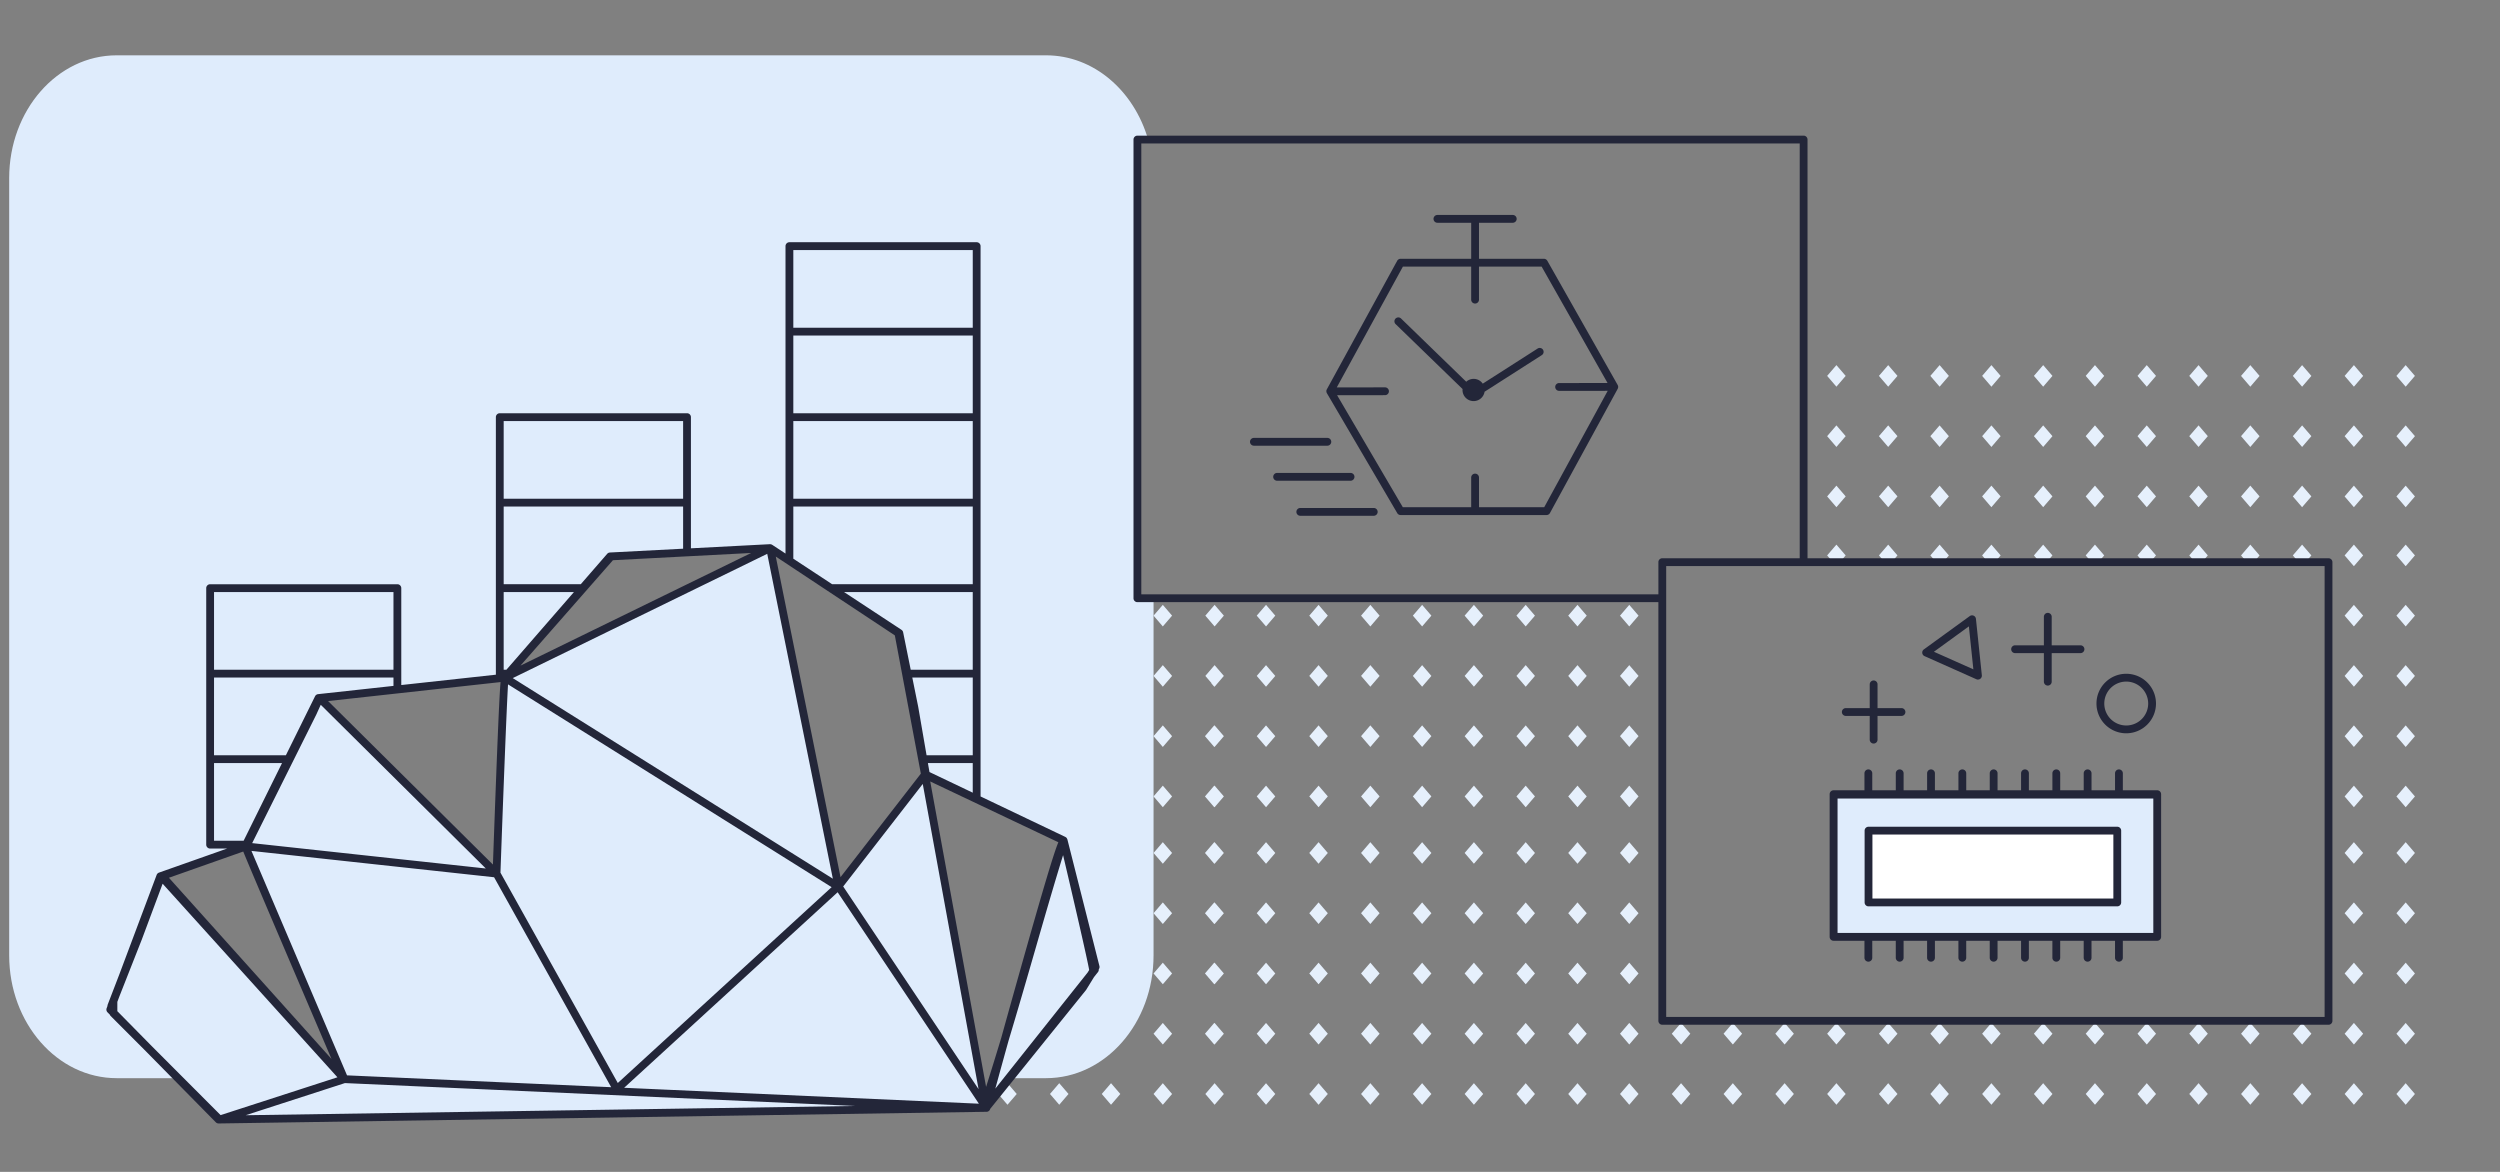 <svg xmlns="http://www.w3.org/2000/svg" viewBox="0 0 640 300"><rect x="0" y="0" width="640" height="300" fill="#808080" stroke="none"/><rect width="640" height="300" opacity="0"/><rect x="469.394" y="203.312" width="82.854" height="36.527" fill="#dfecfc"/><rect x="478.341" y="212.644" width="63.68" height="18.386" fill="#fff"/><path d="M310.938,277.3l2.372,2.761-2.372,2.762-2.372-2.762Zm-.047-61.647-.047-.055-2.372,2.762,2.372,2.761.047-.055.047.055,2.372-2.761-2.372-2.762Zm0,15.425-.047-.055-2.372,2.762,2.372,2.761.047-.055.047.055,2.372-2.761-2.372-2.762Zm0,30.852-.047-.056-2.372,2.761,2.372,2.762.047-.054.047.055,2.372-2.762-2.372-2.761Zm10.834-12.72,2.378,2.762,2.372-2.762-2.372-2.761ZM310.891,246.5l-.047-.055-2.372,2.761,2.372,2.762.047-.055.047.055,2.372-2.762-2.372-2.761Zm10.834,33.557,2.378,2.762,2.372-2.762L324.1,277.3Zm0-15.425,2.378,2.762,2.372-2.762-2.372-2.761ZM308.566,157.606l2.372,2.761,2.372-2.761-2.372-2.762Zm0,15.429,1.564,1.821c-.008.029-.016.057-.023.086l.738.855.047-.055.046.054,2.372-2.761-2.372-2.762Zm2.325,12.719-.047-.055-2.372,2.762,2.372,2.761.047-.055.047.055,2.372-2.761-2.372-2.762Zm0,15.426-.047-.055-2.372,2.761,2.372,2.762.047-.055.047.055,2.372-2.762-2.372-2.761Zm-15.582,63.452,2.372,2.762,2.372-2.762-2.372-2.761Zm0,15.425,2.372,2.762,2.372-2.762-2.372-2.761Zm-13.258,0,2.372,2.762,2.376-2.762-2.376-2.761Zm13.258-30.851,2.372,2.762,2.372-2.762-2.372-2.761Zm-26.515,30.851,2.372,2.762,2.372-2.762-2.372-2.761Zm26.515-107.022h0l2.372,2.761,2.372-2.761-2.372-2.762Zm0,60.746,2.372,2.761,2.372-2.761-2.372-2.762Zm0-45.32h0l2.372,2.761,2.372-2.761-2.372-2.762Zm0-30.855h0l2.372,2.761,2.372-2.761-2.372-2.762Zm0,60.75,2.372,2.761,2.372-2.761-2.372-2.762Zm26.416-29.895,2.378,2.761,2.372-2.761L324.1,185.7Zm13.452-30.855,2.372,2.761,2.372-2.761-2.372-2.762Zm13.255,107.026,2.376,2.762,2.372-2.762-2.372-2.761Zm0,15.425,2.376,2.762,2.372-2.762-2.372-2.761Zm-13.255-91.6,2.372,2.761,2.372-2.761-2.372-2.762Zm0-15.426,2.372,2.761,2.372-2.761-2.372-2.762Zm13.255,0,2.376,2.761,2.372-2.761-2.372-2.762Zm-26.707,60.746,2.378,2.761,2.372-2.761-2.372-2.762Zm26.707-45.32,2.376,2.761,2.372-2.761-2.372-2.762Zm-13.255,15.425,2.372,2.762,2.372-2.762-2.372-2.761Zm13.255,29.9,2.376,2.761,2.372-2.761-2.372-2.762Zm0-15.425,2.376,2.761,2.372-2.761-2.372-2.762Zm0-14.47,2.376,2.762,2.372-2.762-2.372-2.761Zm-92.894,76.171,2.376,2.762,2.372-2.762-2.372-2.761Zm66.187-107.022L324.1,175.8l2.372-2.761-2.372-2.762Zm0-15.429,2.378,2.761,2.372-2.761-2.372-2.762Zm0,46.28,2.378,2.762,2.372-2.762-2.372-2.761Zm0,14.474,2.378,2.761,2.372-2.761-2.372-2.766Zm13.452,15.421,2.372,2.761,2.372-2.761-2.372-2.762Zm0,15.425,2.372,2.762,2.372-2.762-2.372-2.761Zm0,15.426,2.372,2.762,2.372-2.762-2.372-2.761Zm0,15.425,2.372,2.762,2.372-2.762-2.372-2.761Zm4.741-61.7-2.369-2.766-2.375,2.766,2.372,2.761Zm8.514,30.846,2.376,2.762,2.372-2.762-2.372-2.761ZM551.941,127.082l-2.372-2.761-2.372,2.761,2.372,2.762Zm-1.481,16.827,1.481-1.724-2.372-2.762-2.372,2.762,1.48,1.724ZM565.2,127.082l-2.372-2.761-2.377,2.761,2.377,2.762Zm-1.485,16.827,1.481-1.724-2.372-2.762-2.374,2.762,1.481,1.724ZM551.941,96.23l-2.372-2.761L547.2,96.23l2.372,2.762Zm0,15.426-2.372-2.761-2.372,2.761,2.372,2.762ZM525.43,96.23l-2.376-2.761-2.372,2.761,2.372,2.762Zm0,15.426-2.376-2.761-2.372,2.761,2.372,2.762ZM537.2,143.909l1.48-1.724-2.372-2.762-2.372,2.762,1.48,1.724Zm1.48-16.827-2.372-2.761-2.372,2.761,2.372,2.762Zm0-15.426-2.372-2.761-2.372,2.761,2.372,2.762Zm0-15.426-2.372-2.761L533.94,96.23l2.372,2.762Zm53.032,30.852-2.376-2.761-2.372,2.761,2.372,2.762Zm0-15.426L589.34,108.9l-2.372,2.761,2.372,2.762Zm-1.484,32.253,1.482-1.724-2.374-2.762-2.372,2.762,1.48,1.724Zm1.488-47.677-2.38-2.763-2.368,2.763,2.372,2.762Zm26.507,0-2.372-2.761-2.372,2.761,2.372,2.762Zm-39.773,0-2.371-2.761-2.372,2.761,2.372,2.762Zm-13.251,0-2.372-2.761-2.377,2.761,2.377,2.762Zm11.772,47.679,1.479-1.724-2.371-2.762-2.372,2.762,1.48,1.724Zm1.479-32.253-2.371-2.761-2.372,2.761,2.372,2.762Zm0,15.426-2.371-2.761-2.372,2.761,2.372,2.762ZM565.2,111.656l-2.372-2.761-2.377,2.761,2.377,2.762ZM392.951,188.461l-2.372-2.762-2.372,2.762,2.372,2.761Zm79.542-76.805-2.372-2.761-2.372,2.761,2.372,2.762Zm0,15.426-2.372-2.761-2.372,2.761,2.372,2.762Zm0-30.852-2.372-2.761-2.372,2.761,2.372,2.762Zm13.261,30.852-2.376-2.761-2.372,2.761,2.372,2.762Zm-1.484,16.827,1.482-1.724-2.374-2.762-2.372,2.762,1.48,1.724Zm-91.319,29.126-2.372-2.762-2.372,2.762,2.372,2.761Zm0,30.851-2.372-2.761-2.372,2.761,2.372,2.762Zm92.8-92.23-2.376-2.761-2.372,2.761,2.372,2.762Zm-14.742,32.253,1.481-1.724-2.372-2.762-2.372,2.762,1.48,1.724Zm-78.061,13.7-2.372-2.762-2.372,2.762,2.372,2.761Zm105.962-45.95-2.372-2.761-2.372,2.761,2.372,2.762Zm11.775,32.253,1.481-1.724-2.372-2.762-2.372,2.762,1.48,1.724Zm1.481-32.253L509.8,108.9l-2.372,2.761,2.372,2.762Zm0,15.426-2.372-2.761-2.372,2.761,2.372,2.762Zm0-30.852L509.8,93.469l-2.372,2.761,2.372,2.762Zm11.777,47.679,1.482-1.724-2.374-2.762-2.372,2.762,1.48,1.724ZM485.754,96.23l-2.376-2.761-2.372,2.761,2.372,2.762Zm11.679,47.679,1.48-1.724-2.372-2.762-2.372,2.762,1.48,1.724Zm1.48-47.679-2.372-2.761-2.372,2.761,2.372,2.762Zm0,30.852-2.372-2.761-2.372,2.761,2.372,2.762Zm26.517,0-2.376-2.761-2.372,2.761,2.372,2.762Zm-230.121,76.8h0l2.372,2.762,2.372-2.762-2.372-2.761Zm265.145,60.746,2.377,2.762,2.372-2.762-2.372-2.761Zm0,15.425,2.377,2.762,2.372-2.762-2.372-2.761ZM547.2,264.632l2.372,2.762,2.372-2.762-2.372-2.761Zm26.514,15.425,2.372,2.762,2.371-2.762-2.371-2.761Zm-26.514,0,2.372,2.762,2.372-2.762-2.372-2.761Zm53.028-15.425,2.373,2.762,2.372-2.762-2.372-2.761Zm0,15.425,2.373,2.762,2.372-2.762L602.6,277.3Zm-26.514-15.425,2.372,2.762,2.371-2.762-2.371-2.761Zm-39.771,0,2.372,2.762,2.372-2.762-2.372-2.761Zm53.028,0,2.372,2.762,2.376-2.762-2.376-2.761Zm0,15.425,2.372,2.762,2.376-2.762L589.34,277.3Zm-105.962,0,2.372,2.762,2.376-2.762-2.376-2.761Zm0-15.425,2.372,2.762,2.376-2.762-2.376-2.761Zm52.934,15.425,2.372,2.762,2.372-2.762-2.372-2.761Zm66.285-30.851,2.373,2.762,2.372-2.762-2.372-2.761ZM467.749,280.057l2.372,2.762,2.372-2.762-2.372-2.761Zm0-15.425,2.372,2.762,2.372-2.762-2.372-2.761Zm26.42,15.425,2.372,2.762,2.372-2.762-2.372-2.761Zm26.513-15.425,2.372,2.762,2.376-2.762-2.376-2.761Zm0,15.425,2.372,2.762,2.376-2.762-2.376-2.761Zm-26.513-15.425,2.372,2.762,2.372-2.762-2.372-2.761Zm13.256,15.425,2.372,2.762,2.372-2.762L509.8,277.3Zm0-15.425,2.372,2.762,2.372-2.762-2.372-2.761Zm92.8-168.4,2.373,2.762,2.372-2.762L602.6,93.469Zm13.258,107.656,2.372,2.762,2.372-2.762-2.372-2.761Zm0,14.47,2.372,2.761,2.372-2.761-2.372-2.762Zm0-29.895,2.372,2.761,2.372-2.761-2.372-2.762Zm0,45.32,2.372,2.761,2.372-2.761-2.372-2.762Zm0,15.425,2.372,2.762,2.372-2.762-2.372-2.761Zm0-122.124,2.372,2.762,2.372-2.762-2.372-2.761Zm0,137.55,2.372,2.762,2.372-2.762-2.372-2.761Zm0-152.976,2.372,2.762,2.372-2.762-2.372-2.761Zm0,61.379,2.372,2.761,2.372-2.761-2.372-2.762Zm0-15.429,2.372,2.761,2.372-2.761-2.372-2.762Zm0-15.421,2.372,2.762,2.372-2.762-2.372-2.762Zm-159,122.447,2.377,2.762,2.372-2.762-2.372-2.761Zm145.738-76.171,2.373,2.761,2.372-2.761L602.6,185.7Zm0-15.426L602.6,175.8l2.372-2.761-2.372-2.762Zm0,30.851,2.373,2.762,2.372-2.762-2.372-2.761Zm0-46.28,2.373,2.761,2.372-2.761-2.372-2.762Zm0,60.75,2.373,2.761,2.372-2.761-2.372-2.762Zm0-76.171,2.373,2.762,2.372-2.762-2.372-2.762Zm13.258,137.872,2.372,2.762,2.372-2.762-2.372-2.761Zm-13.258-168.4,2.373,2.762,2.372-2.762L602.6,108.9Zm0,122.125,2.373,2.761,2.372-2.761-2.372-2.762Zm0-106.7,2.373,2.762,2.372-2.762-2.372-2.761ZM454.487,280.057l2.377,2.762,2.372-2.762-2.372-2.761Zm-79.539-30.851,2.372,2.762,2.377-2.762-2.377-2.761Zm0-60.745,2.372,2.761,2.377-2.761L377.32,185.7Zm0,29.895,2.372,2.761,2.377-2.761-2.377-2.762Zm0,15.425,2.372,2.761,2.377-2.761-2.377-2.762Zm0-60.746,2.372,2.761,2.377-2.761-2.377-2.762Zm0,30.851,2.372,2.762,2.377-2.762-2.377-2.761Zm13.259,29.9,2.372,2.761,2.372-2.761-2.372-2.762Zm0,15.425,2.372,2.762,2.372-2.762-2.372-2.761Zm0,30.851,2.372,2.762,2.372-2.762-2.372-2.761ZM374.948,157.606l2.372,2.761,2.377-2.761-2.377-2.762Zm13.259,107.026,2.372,2.762,2.372-2.762-2.372-2.761Zm0-46.276,2.372,2.761,2.375-2.757-2.375-2.766Zm-26.515,30.85,2.372,2.762,2.372-2.762-2.372-2.761Zm0-15.425,2.372,2.761,2.372-2.761-2.372-2.762Zm13.256,30.851,2.372,2.762,2.377-2.762-2.377-2.761Zm-13.256-46.276,2.372,2.761,2.372-2.761-2.372-2.762Zm0,61.7,2.372,2.762,2.372-2.762-2.372-2.761Zm0-15.425,2.372,2.762,2.372-2.762-2.372-2.761Zm0-60.746,2.372,2.762,2.372-2.762-2.372-2.761Zm13.256,76.171,2.372,2.762,2.377-2.762L377.32,277.3ZM361.692,157.606l2.372,2.761,2.372-2.761-2.372-2.762Zm0,30.855,2.372,2.761,2.372-2.761-2.372-2.762Zm0-15.426,2.372,2.761,2.372-2.761-2.372-2.762Zm39.771,60.746,2.372,2.761,2.372-2.761-2.372-2.762Zm13.258-29.9,2.372,2.762,2.376-2.762-2.376-2.761Zm0-15.425,2.372,2.761,2.376-2.761-2.376-2.762Zm-13.258,91.6,2.372,2.762,2.372-2.762-2.372-2.761Zm13.258-61.7,2.372,2.761,2.376-2.761-2.376-2.762Zm0,30.85,2.372,2.759,2.376-2.762-2.376-2.758Zm0-15.425,2.372,2.761,2.376-2.761-2.376-2.762Zm26.513,46.276,2.372,2.762,2.372-2.762-2.372-2.761Zm0-15.425,2.372,2.762,2.372-2.762-2.372-2.761ZM414.721,157.606l2.372,2.761,2.376-2.761-2.376-2.762Zm13.257,107.026,2.372,2.762,2.372-2.762-2.372-2.761Zm0,15.425,2.372,2.762,2.372-2.762L430.35,277.3ZM414.721,173.035l2.372,2.761,2.376-2.761-2.376-2.762ZM401.463,218.36l2.372,2.761,2.372-2.761-2.372-2.766Zm0-14.474,2.372,2.762,2.372-2.762-2.372-2.761Zm-53.031-46.28,2.376,2.761,2.372-2.761-2.372-2.762Zm53.031,107.026,2.372,2.762,2.372-2.762-2.372-2.761Zm0-15.426,2.372,2.762,2.372-2.762-2.372-2.761Zm13.258,30.851,2.372,2.762,2.376-2.762-2.376-2.761Zm-13.258-91.6,2.372,2.761,2.372-2.761-2.372-2.762Zm13.258,76.171,2.372,2.762,2.376-2.762-2.376-2.761ZM401.463,157.606l2.372,2.761,2.372-2.761-2.372-2.762Zm0,15.429,2.372,2.761,2.372-2.761-2.372-2.762Z" fill="#e6f0fc"/><path d="M291.176,153.154V35.726h2.744C290.3,23.2,279.972,14.161,267.79,14.161H29.87c-15.2,0-27.519,14.068-27.519,31.422V244.589c0,17.354,12.321,31.422,27.519,31.422H45.526L55.957,286.6l196.448-2.98-15.6-85.309-22.179,28.577L197.14,140.31l33.082,21.755,3.856,19.063,2.968,17.192,35.229,16.817c-.971-.564-19.852,68.421-19.869,68.485l6.138-7.611h9.246c15.2,0,27.519-14.068,27.519-31.422V153.154ZM29.042,259.4v-.124l9.17,9.31Zm12.233-35.058,21.536-7.6c.926,2.406,25.354,59.524,25.354,59.524Zm87.933-50.858c-.32.3-2.1,50.158-2.1,50.158L81.8,178.7l47.4-5.218,27.232-31.045,40.7-2.134,0,0Z" fill="#dfecfc"/><path d="M552.248,202.312h-8.8v-4.345a1,1,0,1,0-2,0v4.345H535.43v-4.345a1,1,0,1,0-2,0v4.345h-6.017v-4.345a1,1,0,1,0-2,0v4.345h-6.019v-4.345a1,1,0,1,0-2,0v4.345h-6.019v-4.345a1,1,0,1,0-2,0v4.345h-6.018v-4.345a1,1,0,0,0-2,0v4.345h-6.018v-4.345a1,1,0,0,0-2,0v4.345h-6.017v-4.345a1,1,0,1,0-2,0v4.345H479.3v-4.345a1,1,0,1,0-2,0v4.345h-7.909a1,1,0,0,0-1,1v36.527a1,1,0,0,0,1,1H477.3v4.347a1,1,0,1,0,2,0v-4.347h6.018v4.347a1,1,0,1,0,2,0v-4.347h6.018v4.347a1,1,0,0,0,2,0v-4.347h6.018v4.347a1,1,0,0,0,2,0v-4.347h6.018v4.347a1,1,0,1,0,2,0v-4.347h6.019v4.347a1,1,0,1,0,2,0v-4.347h6.019v4.347a1,1,0,1,0,2,0v-4.347h6.017v4.347a1,1,0,1,0,2,0v-4.347h6.018v4.347a1,1,0,1,0,2,0v-4.347h8.8a1,1,0,0,0,1-1V203.312A1,1,0,0,0,552.248,202.312Zm-1,36.527H470.413V204.428h80.835Z" fill="#232639"/><path d="M486.78,181.275h-6.129V175.2a1,1,0,0,0-2,0v6.076h-6.127a1,1,0,0,0,0,2h6.127v6.075a1,1,0,0,0,2,0v-6.075h6.129a1,1,0,0,0,0-2Z" fill="#232639"/><path d="M532.606,165.2h-7.371v-7.307a1,1,0,0,0-2,0V165.2h-7.37a1,1,0,0,0,0,2h7.37v7.309a1,1,0,0,0,2,0V167.2h7.371a1,1,0,0,0,0-2Z" fill="#232639"/><path d="M544.316,187.724a7.619,7.619,0,1,1,7.619-7.619A7.628,7.628,0,0,1,544.316,187.724Zm0-13.238a5.619,5.619,0,1,0,5.619,5.619A5.625,5.625,0,0,0,544.316,174.486Z" fill="#232639"/><path d="M506.357,173.972a1,1,0,0,1-.407-.087l-13.265-5.913a1,1,0,0,1-.181-1.723l11.755-8.531a1,1,0,0,1,1.581.705l1.511,14.445a1,1,0,0,1-.994,1.1Zm-11.276-7.121,10.1,4.5-1.15-11Z" fill="#232639"/><path d="M542.021,232.029h-63.68a1,1,0,0,1-1-1V212.644a1,1,0,0,1,1-1h63.68a1,1,0,0,1,1,1v18.385A1,1,0,0,1,542.021,232.029Zm-62.68-2h61.68V213.644h-61.68Z" fill="#232639"/><path d="M395.008,89.53a1,1,0,0,0-1.382-.3l-14.043,8.986a2.821,2.821,0,0,0-4.227-.492L358.675,81.543a1,1,0,1,0-1.392,1.436L374.425,99.6c-.006.071-.022.138-.023.211a2.843,2.843,0,0,0,5.651.472L394.7,90.912A1,1,0,0,0,395.008,89.53Z" fill="#232639"/><path d="M414.185,99.4a.99.99,0,0,0,.07-.347v-.009a1.007,1.007,0,0,0-.067-.332,1.058,1.058,0,0,0-.04-.1c-.009-.018-.013-.038-.023-.056l-18.012-31.8a1,1,0,0,0-.87-.507l-16.621,0v-9.22h8.643a1,1,0,0,0,0-2H367.98a1,1,0,0,0,0,2h8.643v9.219l-18.068,0a1,1,0,0,0-.877.52L339.666,99.676a1,1,0,0,0-.121.5l0,.008c0,.014.008.026.009.04a1.151,1.151,0,0,0,.128.434v0l18.012,30.7a1,1,0,0,0,.862.494h37.356a1,1,0,0,0,.877-.521l17.346-31.8c.013-.023.018-.049.029-.072S414.177,99.424,414.185,99.4Zm-18.868,30.451H378.623v-7.6a1,1,0,0,0-2,0v7.6h-17.5l-16.822-28.673,12.26-.016a1,1,0,0,0,0-2h0l-12.347.016,16.932-30.933,17.475,0V76.71a1,1,0,0,0,2,0V68.253l16.038,0,16.877,29.8-12.4.006a1,1,0,0,0,0,2l12.437-.006Z" fill="#232639"/><path d="M321,114.1a1,1,0,0,1,0-2h18.8a1,1,0,0,1,0,2Zm24.743,8.969a1,1,0,0,0,0-2h-18.8a1,1,0,0,0,0,2Zm6.938,7.971a1,1,0,0,0-1-1H332.875a1,1,0,0,0,0,2H351.68A1,1,0,0,0,352.68,131.044Z" fill="#232639"/><path d="M281.452,247.3l-8.12-32.087c-.025-.1-.047-.2-.072-.3a.837.837,0,0,0-.054-.108.96.96,0,0,0-.1-.208c-.019-.028-.023-.064-.045-.09a.906.906,0,0,0-.1-.088c-.019-.018-.037-.036-.058-.053a1.1,1.1,0,0,0-.176-.11s-.008-.008-.014-.011l-21.688-10.353v-9.542h0V172.454h0V150.564h0V84.9h0V63.01a1,1,0,0,0-1-1H202.09a1,1,0,0,0-1,1V84.9h0v56.812l-3.388-2.228a.526.526,0,0,0-.067-.034l-.018-.009c-.014-.007-.021-.022-.036-.029s-.04-.006-.06-.014a.913.913,0,0,0-.153-.059.8.8,0,0,0-.121-.013l-.058-.006c-.024,0-.045-.008-.068-.007s-.026-.005-.04,0l-5.523.289-14.681.765V106.788a1,1,0,0,0-1-1H127.942a1,1,0,0,0-1,1v43.775h0v21.889h0v.269l-24.214,2.648v-2.917h0V150.564a1,1,0,0,0-1-1H53.793a1,1,0,0,0-1,1v21.889h0v21.888h0V216.23a1,1,0,0,0,1,1h4.351L40.7,223.389a1,1,0,0,0-.6.591l-9.576,25.525-2.973,7.728a2.7,2.7,0,0,0-.05.331l-.2.538a1,1,0,0,0,.224,1.052l.593.6a.98.98,0,0,0,.22.348l8.956,8.972,17.95,18.231a1,1,0,0,0,.713.3h.015l.2,0,.014,0c.008,0,.015,0,.023,0h.016l196.129-2.983.128.006h.045a1,1,0,0,0,.871-.509.989.989,0,0,0,.1-.257l24.5-30.385a1.078,1.078,0,0,0,.073-.1l1.989-3.236.534-.677.494-.622a.98.98,0,0,0,.192-.685l.057-.094A1,1,0,0,0,281.452,247.3ZM62.884,285.5,88.3,277.269l130.6,5.857-98.168,1.493ZM212.9,227.112l-54.746,50.137L128.117,223.4c.612-17.121,1.555-41.856,1.94-48.2ZM88.839,275.291,64.371,217.832l62.115,6.744,29.976,53.747Zm125.6-46.877,36.155,54.131-90.816-4.073Zm1.419-1.478,20.367-26.243,14.287,78.127Zm19.88-28.885-20.564,26.5L198.6,142.477l30.477,20.183ZM64.556,215.84,80.97,182.934l1.142-2.512,42.259,41.913ZM258.193,266.4c2.416-8.013,4.655-15.77,6.845-23.366,2.445-8.477,4.772-16.546,7.112-24.117,2.747,11.674,6.2,26.59,6.678,29.408l-.4.648L254.8,278.688C255.88,274.749,257.024,270.6,258.193,266.4Zm2.735-17.2c-1.6,5.669-3.183,11.352-4.589,16.418q-1.869,6.2-3.9,12.625l-14.3-78.188,32.8,15.561C269.823,218.285,267.448,226.058,260.928,249.2Zm-47.719-24.252-81.946-51.355,65.148-31.814Zm-87.019-3.624-42.2-41.853,44.153-4.86C127.837,178.1,127.362,188.6,126.19,221.322Zm-63.851-3.16c1.372,3.371,6.121,14.564,22.523,52.923L43.243,224.706l19.024-6.712Zm-32.3,40.7v-2.387l.5-1.336,5.812-14.751,5.281-14.158,44.751,49.554-29.909,9.682L38.906,267.864,30.274,259.1ZM235.059,180.93l-1.512-7.476h15.478v19.888H237.2Zm-1.917-9.477-1.939-9.587a1,1,0,0,0-.431-.637l-14.7-9.665h32.95v19.889Zm-40.849-29.891L133.24,170.4l23.669-26.984,34.871-1.828Zm45.651,56.079-.4-2.3h11.478v7.587ZM203.09,64.01h45.935V83.9H203.09Zm0,21.889h45.935v19.889H203.09Zm0,21.889h45.935v19.888H203.09Zm0,21.888h45.935v19.887H213.032l-9.942-6.537Zm-74.148-21.888h45.935v19.888H128.942Zm0,21.888h45.935v10.79l-18.74.975a1.006,1.006,0,0,0-.7.343l-6.763,7.779H128.942Zm0,21.888h17.989L129.64,171.453h-.7Zm-74.149,0h45.935v19.889H54.793Zm0,21.89h45.935v2.136l-19.29,2.11a1,1,0,0,0-.788.551l-7.461,15.091h-18.4Zm0,21.889H72.2L62.369,215.23H54.793Z" fill="#232639"/><path d="M596.1,142.909H462.726V35.726a1,1,0,0,0-1-1H291.176a1,1,0,0,0-1,1V153.154a1,1,0,0,0,1,1h133.37V261.337a1,1,0,0,0,1,1H596.1a1,1,0,0,0,1-1V143.909A1,1,0,0,0,596.1,142.909Zm-171.55,1v8.245H292.176V36.726h168.55V142.909h-35.18A1,1,0,0,0,424.546,143.909ZM595.1,260.337H426.546V144.909H595.1Z" fill="#232639"/></svg>